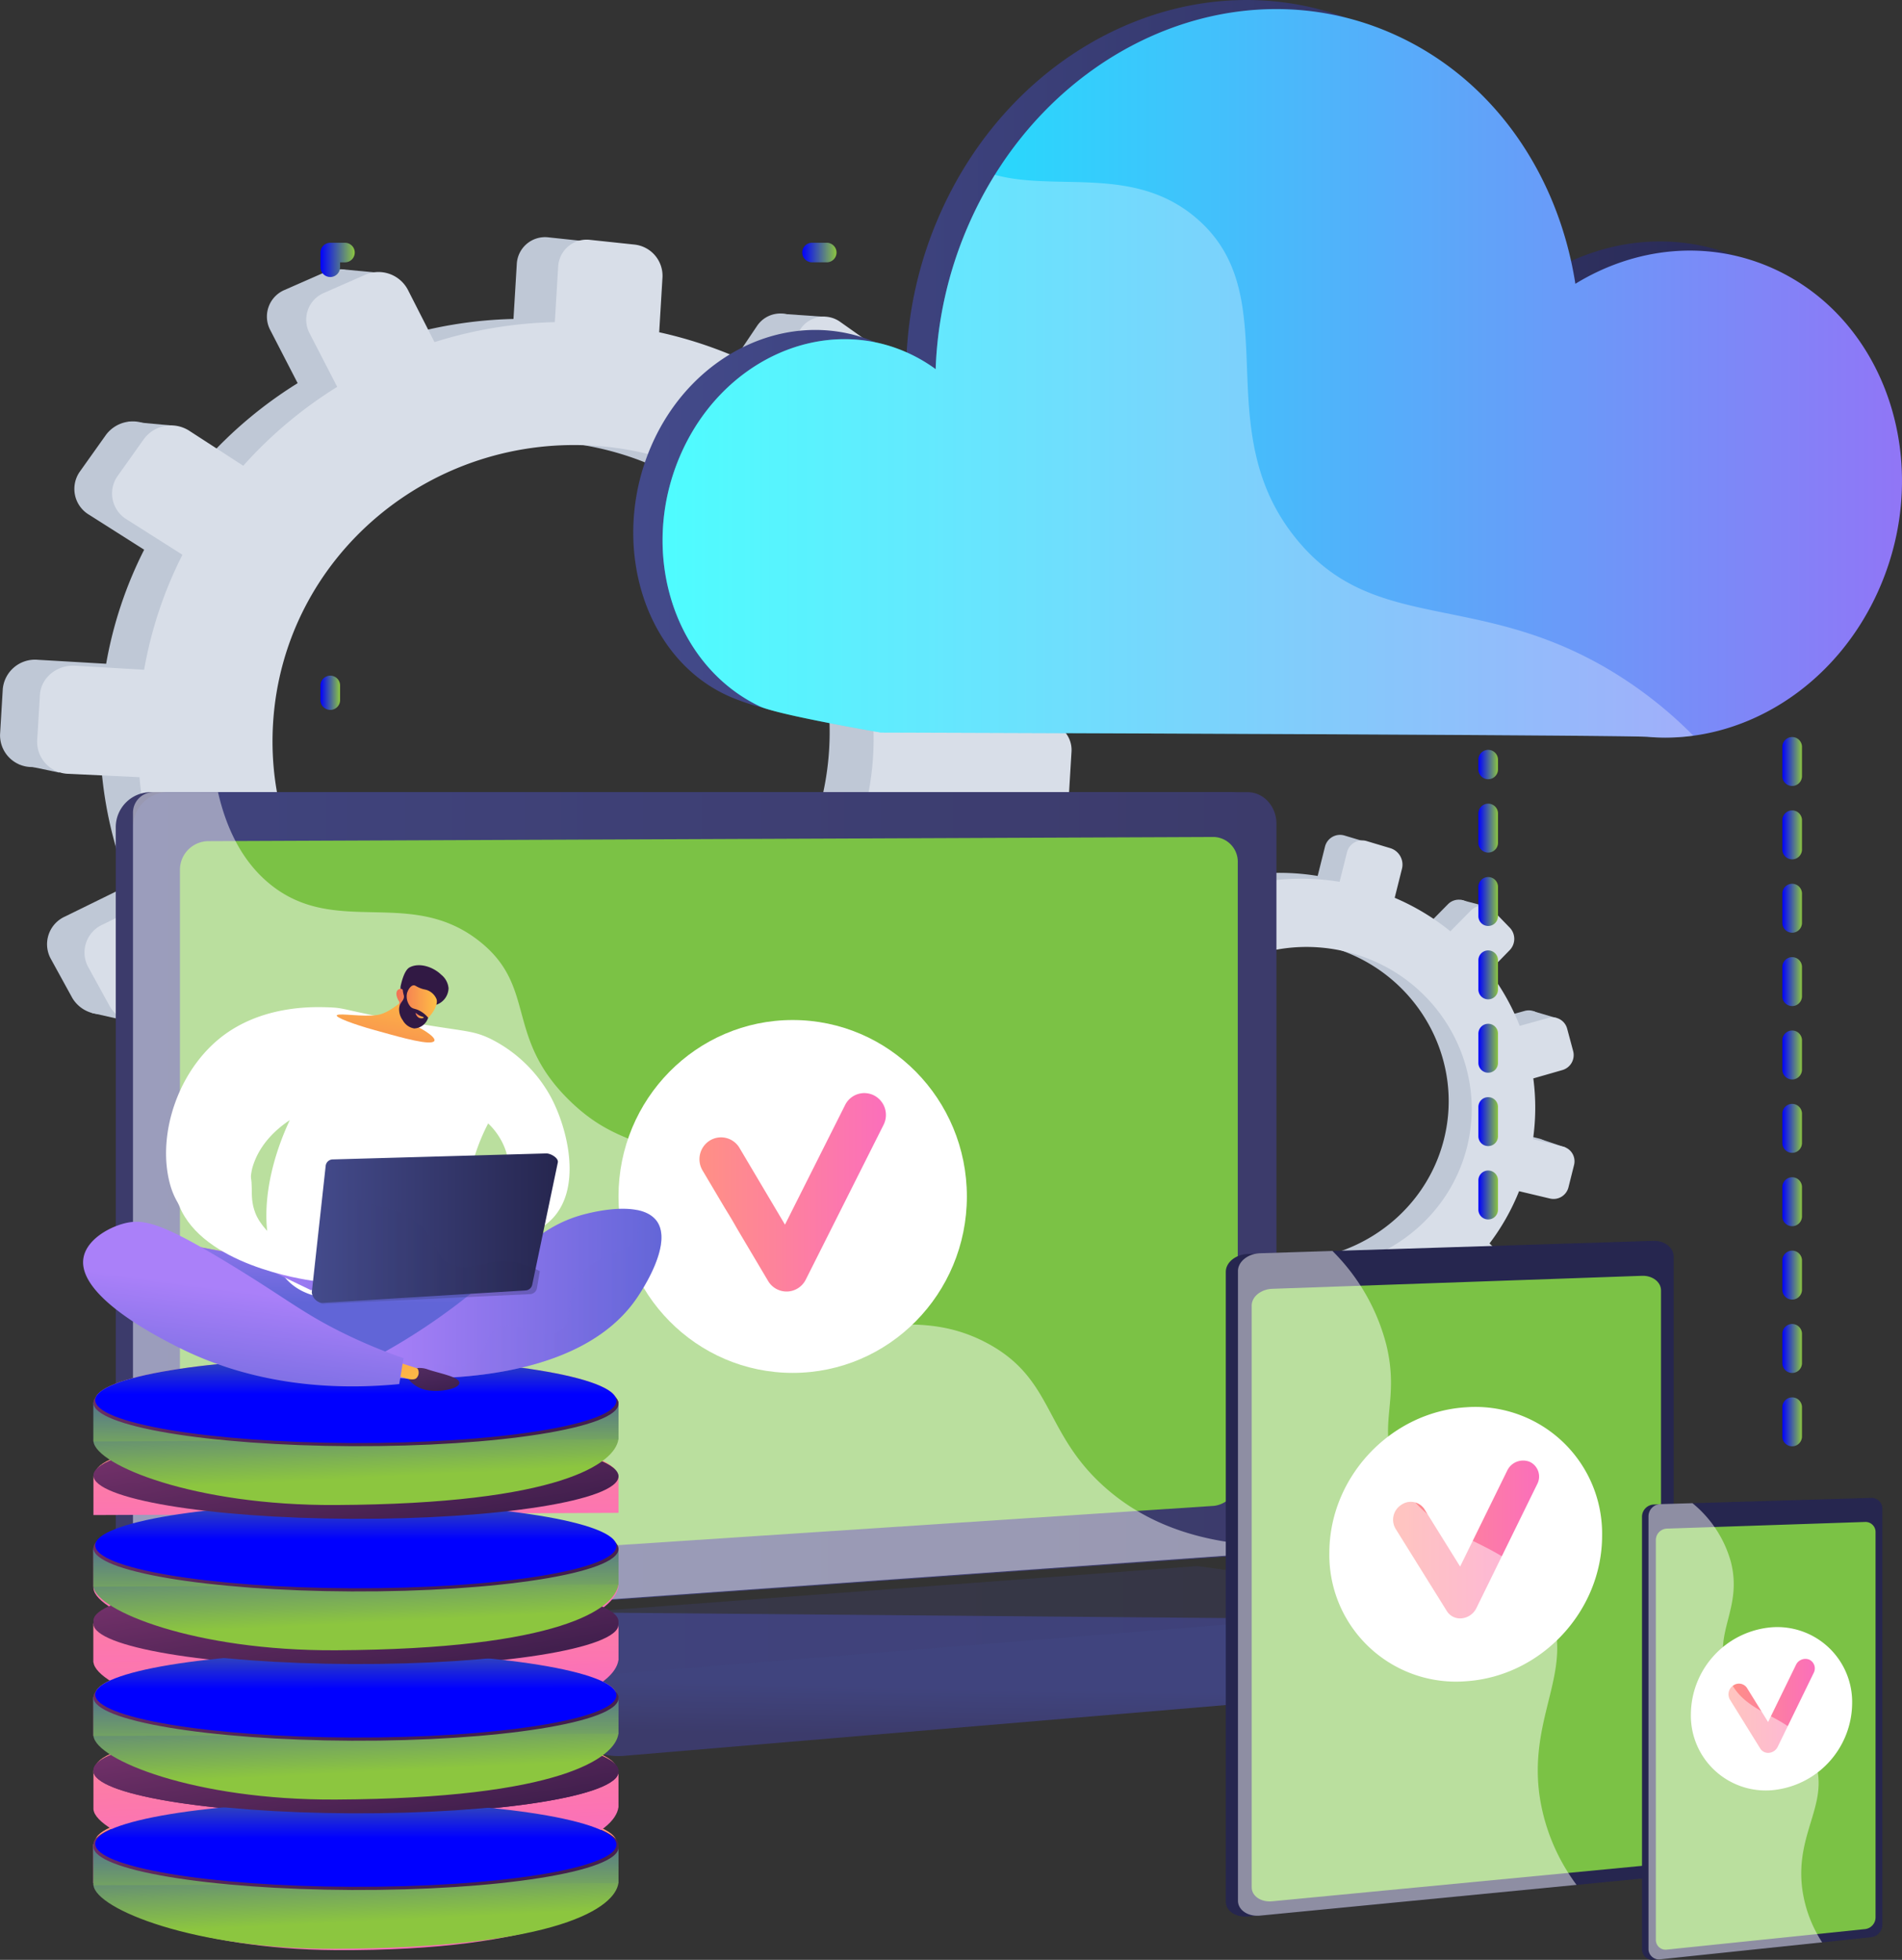<svg xmlns="http://www.w3.org/2000/svg" xmlns:xlink="http://www.w3.org/1999/xlink" width="471.465" height="485.762" viewBox="0 0 471.465 485.762"><rect x="0" y="0" width="471.465" height="485.762" fill="#333333" stroke="none"/><defs><linearGradient id="a" y1="0.5" x2="1" y2="0.5" gradientUnits="objectBoundingBox"><stop offset="0" stop-color="blue"/><stop offset="1" stop-color="#8cc63f"/></linearGradient><linearGradient id="b" x1="0.422" y1="0.517" x2="0.352" y2="0.841" gradientUnits="objectBoundingBox"><stop offset="0" stop-color="#40447e"/><stop offset="0.996" stop-color="#3c3b6b"/></linearGradient><linearGradient id="c" x1="0.48" y1="0.467" x2="0.372" y2="0.528" xlink:href="#b"/><linearGradient id="d" x1="0" y1="0.5" x2="1" y2="0.5" xlink:href="#b"/><linearGradient id="f" y1="0.5" x2="1" y2="0.5" gradientUnits="objectBoundingBox"><stop offset="0" stop-color="#ff9085"/><stop offset="1" stop-color="#fb6fbb"/></linearGradient><linearGradient id="h" x1="1.095" y1="0.828" x2="0.375" y2="0.425" gradientUnits="objectBoundingBox"><stop offset="0" stop-color="#444b8c"/><stop offset="0.996" stop-color="#26264f"/></linearGradient><linearGradient id="i" x1="-21.006" y1="8.639" x2="-18.449" y2="8.7" xlink:href="#h"/><linearGradient id="k" x1="1.189" y1="0.799" x2="0.354" y2="0.433" xlink:href="#h"/><linearGradient id="l" x1="-41.117" y1="12.756" x2="-37.874" y2="12.818" xlink:href="#h"/><linearGradient id="n" x1="0" y1="0.5" x2="1" y2="0.5" xlink:href="#h"/><linearGradient id="o" y1="0.5" x2="1" y2="0.5" gradientUnits="objectBoundingBox"><stop offset="0.004" stop-color="aqua"/><stop offset="1" stop-color="#9571f6"/></linearGradient><linearGradient id="p" x1="0" y1="0.5" x2="1" y2="0.5" xlink:href="#a"/><linearGradient id="q" x1="0" y1="0.5" x2="1" y2="0.5" xlink:href="#a"/><linearGradient id="s" x1="0" y1="0.5" x2="1" y2="0.5" xlink:href="#a"/><linearGradient id="u" x1="0" y1="0.5" x2="1" y2="0.5" xlink:href="#a"/><linearGradient id="v" x1="0.195" y1="-0.97" x2="0.619" y2="0.678" xlink:href="#f"/><linearGradient id="w" x1="1.332" y1="0.839" x2="0.096" y2="-0.409" gradientUnits="objectBoundingBox"><stop offset="0" stop-color="#311944"/><stop offset="1" stop-color="#893976"/></linearGradient><linearGradient id="x" x1="0.501" y1="0.425" x2="0.498" y2="-0.658" xlink:href="#f"/><linearGradient id="y" x1="0.198" y1="-2.702" x2="0.619" y2="1.776" xlink:href="#f"/><linearGradient id="ab" x1="0.195" y1="-1.004" x2="0.619" y2="0.703" xlink:href="#f"/><linearGradient id="ai" x1="1.332" y1="0.839" x2="0.096" y2="-0.409" xlink:href="#w"/><linearGradient id="ak" x1="0.198" y1="-2.702" x2="0.619" y2="1.776" xlink:href="#f"/><linearGradient id="ap" x1="0.501" y1="0.425" x2="0.498" y2="-0.658" xlink:href="#f"/><linearGradient id="at" x1="0.195" y1="-1.004" x2="0.619" y2="0.703" xlink:href="#f"/><linearGradient id="bh" x1="0.195" y1="-1.004" x2="0.619" y2="0.703" xlink:href="#a"/><linearGradient id="bi" x1="0.198" y1="-2.702" x2="0.619" y2="1.776" xlink:href="#a"/><linearGradient id="bk" x1="0.501" y1="0.425" x2="0.498" y2="-0.658" xlink:href="#a"/><linearGradient id="cj" x1="0.505" y1="-0.112" x2="0.495" y2="0.524" xlink:href="#f"/><linearGradient id="ck" x1="0.505" y1="-0.112" x2="0.495" y2="0.524" gradientUnits="objectBoundingBox"><stop offset="0" stop-color="#aa80f9"/><stop offset="0.996" stop-color="#6165d7"/></linearGradient><linearGradient id="cl" x1="0" y1="0.5" x2="1" y2="0.5" xlink:href="#ck"/><linearGradient id="cm" x1="-0.017" y1="0.5" x2="1" y2="0.5" xlink:href="#ck"/><linearGradient id="cn" x1="0.907" y1="1.663" x2="-0.146" y2="-1.371" gradientUnits="objectBoundingBox"><stop offset="0" stop-color="#311944"/><stop offset="1" stop-color="#6b3976"/></linearGradient><linearGradient id="co" x1="1.065" y1="1.559" x2="-2.053" y2="-3.747" gradientUnits="objectBoundingBox"><stop offset="0" stop-color="#ffc444"/><stop offset="0.996" stop-color="#f36f56"/></linearGradient><linearGradient id="cp" x1="0.538" y1="0.417" x2="0.339" y2="1.221" xlink:href="#ck"/><linearGradient id="ct" x1="0.093" y1="1.925" x2="0.829" y2="-0.282" gradientUnits="objectBoundingBox"><stop offset="0.004" stop-color="#f36f56"/><stop offset="1" stop-color="#ffc444"/></linearGradient><linearGradient id="cu" x1="-259.186" y1="-105.067" x2="-259.856" y2="-106.815" xlink:href="#cn"/><linearGradient id="cv" x1="0" y1="0.5" x2="1" y2="0.5" xlink:href="#ct"/><linearGradient id="cw" x1="-429.119" y1="-109.088" x2="-430.23" y2="-110.899" xlink:href="#cn"/><linearGradient id="cx" x1="0" y1="0.5" x2="1" y2="0.5" xlink:href="#ct"/></defs><g transform="translate(-12.321 -6.582)"><path d="M456.562,365.059a2.425,2.425,0,0,1-2.425-2.425V355.36a2.425,2.425,0,0,1,4.85,0v7.274A2.425,2.425,0,0,1,456.562,365.059Zm0-18.186a2.425,2.425,0,0,1-2.425-2.425v-7.274a2.425,2.425,0,1,1,4.85,0v7.274A2.425,2.425,0,0,1,456.562,346.873Zm0-18.185a2.425,2.425,0,0,1-2.425-2.425v-7.275a2.425,2.425,0,0,1,4.85,0v7.275A2.425,2.425,0,0,1,456.562,328.688Zm0-18.186a2.425,2.425,0,0,1-2.425-2.425V300.8a2.425,2.425,0,1,1,4.85,0v7.274A2.425,2.425,0,0,1,456.562,310.5Zm0-18.186a2.425,2.425,0,0,1-2.425-2.425v-7.274a2.425,2.425,0,1,1,4.85,0v7.274A2.425,2.425,0,0,1,456.562,292.316Zm0-18.186a2.425,2.425,0,0,1-2.425-2.425v-7.274a2.425,2.425,0,0,1,4.85,0V271.7A2.425,2.425,0,0,1,456.562,274.13Zm0-18.186a2.425,2.425,0,0,1-2.425-2.424v-7.275a2.425,2.425,0,0,1,4.85,0v7.275A2.425,2.425,0,0,1,456.562,255.944Zm0-18.185a2.425,2.425,0,0,1-2.425-2.425V228.06a2.425,2.425,0,1,1,4.85,0v7.274A2.425,2.425,0,0,1,456.562,237.759Zm0-18.186a2.425,2.425,0,0,1-2.425-2.425v-7.274a2.425,2.425,0,0,1,4.85,0v7.274A2.425,2.425,0,0,1,456.562,219.573Zm0-18.186a2.425,2.425,0,0,1-2.425-2.425v-7.274a2.425,2.425,0,1,1,4.85,0v7.274A2.425,2.425,0,0,1,456.562,201.387Z" fill="url(#a)"/><path d="M260.331,184.045l-13.991-.816a99.86,99.86,0,0,0-4.9-26.836l12.241-6.149a7.007,7.007,0,0,0,3.042-9.305l-4.433-9.237a6.831,6.831,0,0,0-9.139-3.315l-12.08,5.928a102.983,102.983,0,0,0-18.049-21.554l7.412-11.138a7.279,7.279,0,0,0-1.975-9.9l-8.608-6.085a6.929,6.929,0,0,0-9.816,1.643L192.613,98.3a104.837,104.837,0,0,0-27.354-10.172l.814-13.546a7.723,7.723,0,0,0-6.9-8.014l-10.858-1.151a7.018,7.018,0,0,0-7.89,6.526L139.6,85.639a106.1,106.1,0,0,0-29.579,4.915L103.5,77.736a8.159,8.159,0,0,0-10.413-3.777L82.823,78.467a7.155,7.155,0,0,0-3.489,9.965l6.769,13.12a105.337,105.337,0,0,0-23.095,19.4L49.85,112.426A8.3,8.3,0,0,0,38.636,114.3l-6.564,9.23a7.449,7.449,0,0,0,2.359,10.655l13.625,8.646a100.829,100.829,0,0,0-9.423,28.272l-16.907-.986a8.02,8.02,0,0,0-8.714,7.206l-.678,11.293a7.884,7.884,0,0,0,7.8,8.081l17.367.827a99.873,99.873,0,0,0,6.793,28.445l-15.84,7.774a7.513,7.513,0,0,0-3.62,10.338l5.416,9.865A8.239,8.239,0,0,0,41.163,257L57.2,248.945a103.57,103.57,0,0,0,20.231,20.394l-9.842,14.615a7.093,7.093,0,0,0,2.273,10.271l9.658,5.564a8.24,8.24,0,0,0,10.8-2.653l9.773-14.685a105.3,105.3,0,0,0,27.244,7.377l-1.02,16.964a6.9,6.9,0,0,0,7.058,7.317l10.927,0a7.86,7.86,0,0,0,7.816-7.234l1.009-16.78a106.03,106.03,0,0,0,26.869-6.571l7.389,14.319a6.878,6.878,0,0,0,9.556,2.67l9.283-5.137a7.34,7.34,0,0,0,3.148-9.627l-7.162-14.073a105.126,105.126,0,0,0,20.076-18.286l12.865,8.164a6.9,6.9,0,0,0,9.478-2.328l5.512-8.711a6.949,6.949,0,0,0-1.909-9.567L235.8,232.9a100.846,100.846,0,0,0,8.714-25.515l14.377.685A6.915,6.915,0,0,0,266,201.482l.61-10.141A6.8,6.8,0,0,0,260.331,184.045ZM142.055,260.722c-41.488-.951-74.2-35.16-71.723-76.378s39.076-71.706,80.412-68.211c39.931,3.375,69.433,37.414,67.106,76.13S182.134,261.642,142.055,260.722Z" fill="#bfc8d6"/><path d="M106.773,74.249l-9.943-.942-3.973,8.727Z" fill="#bfc8d6"/><path d="M205.327,84.309l11.483.8-.509,8.475Z" fill="#bfc8d6"/><path d="M246.657,127.822l11.425,1.151-3.249,6.242Z" fill="#bfc8d6"/><path d="M261.314,184.225l11.512,1.611-4.117,5.385Z" fill="#bfc8d6"/><path d="M237.3,262.437l11.128,2.278,1.925-9.08Z" fill="#bfc8d6"/><path d="M191.871,301.2l9.968,2.438,1.249-7.4Z" fill="#bfc8d6"/><path d="M140.4,316.04l-8.951-2.147,8.483-11.1Z" fill="#bfc8d6"/><path d="M91.971,303.36l-10.406-2.809,8.723-9.361Z" fill="#bfc8d6"/><path d="M44.1,111.057l10.974,1-4.834,7.756Z" fill="#bfc8d6"/><path d="M17.044,195.984l9.989,2.094-.306-8.294Z" fill="#bfc8d6"/><path d="M35.063,257.641l9.753,2.2,1.194-6.48Z" fill="#bfc8d6"/><path d="M271.58,185.633l-14.108-.823a100.614,100.614,0,0,0-4.943-27.055l12.343-6.2a7.065,7.065,0,0,0,3.067-9.381l-4.47-9.312a6.889,6.889,0,0,0-9.215-3.342l-12.18,5.976a103.842,103.842,0,0,0-18.2-21.73l7.474-11.228a7.338,7.338,0,0,0-1.991-9.98l-8.68-6.135a6.988,6.988,0,0,0-9.9,1.657L203.3,99.189a105.7,105.7,0,0,0-27.58-10.254l.82-13.657a7.786,7.786,0,0,0-6.958-8.079l-10.947-1.161a7.076,7.076,0,0,0-7.955,6.579l-.83,13.807a106.972,106.972,0,0,0-29.824,4.955l-6.578-12.923a8.229,8.229,0,0,0-10.5-3.808L92.6,79.193a7.213,7.213,0,0,0-3.518,10.046l6.825,13.227A106.22,106.22,0,0,0,72.62,122.022l-13.267-8.594a8.367,8.367,0,0,0-11.306,1.893l-6.619,9.305a7.509,7.509,0,0,0,2.379,10.742l13.738,8.716a101.626,101.626,0,0,0-9.5,28.5l-17.048-1c-4.588-.268-8.528,2.984-8.785,7.265l-.684,11.384a7.949,7.949,0,0,0,7.859,8.148l17.512.834A100.634,100.634,0,0,0,53.747,227.9l-15.972,7.836a7.575,7.575,0,0,0-3.65,10.422l5.462,9.946A8.307,8.307,0,0,0,50.6,259.179l16.166-8.12a104.373,104.373,0,0,0,20.4,20.561l-9.924,14.734a7.151,7.151,0,0,0,2.293,10.355l9.738,5.609a8.308,8.308,0,0,0,10.889-2.675l9.854-14.8a106.186,106.186,0,0,0,27.469,7.437l-1.027,17.1a6.959,6.959,0,0,0,7.116,7.378l11.017,0a7.924,7.924,0,0,0,7.882-7.293l1.016-16.916a106.912,106.912,0,0,0,27.093-6.625l7.449,14.437a6.937,6.937,0,0,0,9.636,2.691l9.36-5.179a7.4,7.4,0,0,0,3.174-9.706l-7.222-14.187a105.935,105.935,0,0,0,20.242-18.434l12.972,8.23a6.954,6.954,0,0,0,9.557-2.347l5.557-8.781A7.006,7.006,0,0,0,259.377,243l-12.535-8.12a101.587,101.587,0,0,0,8.786-25.722l14.5.69a6.973,6.973,0,0,0,7.176-6.639l.614-10.224A6.854,6.854,0,0,0,271.58,185.633Zm-119.256,77.3c-41.832-.96-74.816-35.448-72.319-77s39.4-72.29,81.078-68.767c40.262,3.4,70.009,37.72,67.663,76.751S192.735,263.861,152.324,262.934Z" fill="#d8dee8"/><path d="M393.934,288.8l-7.442-1.851a54.659,54.659,0,0,0,.073-14.927l7.2-2.071a3.835,3.835,0,0,0,2.575-4.7l-1.451-5.415a3.738,3.738,0,0,0-4.58-2.705l-7.1,1.968a56.392,56.392,0,0,0-7.531-13.414l5.111-5.241a3.983,3.983,0,0,0-.063-5.523l-4.015-4.142a3.791,3.791,0,0,0-5.445-.107l-5.1,5.176a57.372,57.372,0,0,0-13.684-8.232l1.806-7.2a4.227,4.227,0,0,0-2.9-5.006l-5.723-1.715a3.839,3.839,0,0,0-4.9,2.712l-1.825,7.283a58.05,58.05,0,0,0-16.4-.344l-2.214-7.552a4.465,4.465,0,0,0-5.219-3.082L309.13,214.1a3.916,3.916,0,0,0-2.883,5.007l2.316,7.739a57.684,57.684,0,0,0-14.379,8.1l-6.215-5.912a4.541,4.541,0,0,0-6.22-.123l-4.462,4.3a4.077,4.077,0,0,0,.192,5.969l6.455,6.025a55.166,55.166,0,0,0-7.922,14.253l-8.993-2.237a4.388,4.388,0,0,0-5.414,3l-1.505,6a4.314,4.314,0,0,0,3.376,5.133l9.257,2.2a54.642,54.642,0,0,0,.781,15.984l-9.3,2.581a4.11,4.11,0,0,0-2.99,5.194l1.917,5.853a4.507,4.507,0,0,0,5.563,2.742l9.436-2.712a56.667,56.667,0,0,0,8.821,13.01l-6.769,6.866a3.881,3.881,0,0,0,.186,5.753l4.632,3.968a4.509,4.509,0,0,0,6.076-.337l6.739-6.911a57.567,57.567,0,0,0,13.906,6.718l-2.261,9.021a3.778,3.778,0,0,0,3.057,4.648l5.876,1.105a4.3,4.3,0,0,0,4.934-3.1l2.237-8.923a57.968,57.968,0,0,0,15.114-.821l2.527,8.447a3.765,3.765,0,0,0,4.87,2.4l5.511-1.826a4.016,4.016,0,0,0,2.665-4.859l-2.431-8.292a57.485,57.485,0,0,0,12.643-7.807l6.094,5.69a3.776,3.776,0,0,0,5.333-.3l3.844-4.128a3.8,3.8,0,0,0-.061-5.339l-5.872-5.586a55.163,55.163,0,0,0,7.262-12.842l7.663,1.82a3.784,3.784,0,0,0,4.492-2.823l1.352-5.393A3.721,3.721,0,0,0,393.934,288.8Zm-71.35,29.3c-22.217-4.7-36.355-26.4-30.861-48.317s28.254-34.618,50.132-28.565c21.133,5.847,33.563,27.131,28.4,47.718S344.045,322.636,322.584,318.1Z" fill="#bfc8d6"/><path d="M322.436,214.248l-5.252-1.511-3.018,4.292Z" fill="#bfc8d6"/><path d="M374.422,229.609l6.094,1.592-1.13,4.506Z" fill="#bfc8d6"/><path d="M392.256,257.183l6.028,1.772-2.377,3.029Z" fill="#bfc8d6"/><path d="M394.444,289l6.029,2.029-2.758,2.48Z" fill="#bfc8d6"/><path d="M373.635,328.634l5.754,2.349,1.952-4.689Z" fill="#bfc8d6"/><path d="M345.287,344.894l5.115,2.318,1.418-3.852Z" fill="#bfc8d6"/><path d="M316.111,347.678l-4.6-2.058,5.683-5.113Z" fill="#bfc8d6"/><path d="M291.344,335.969l-5.313-2.561,5.637-4.154Z" fill="#bfc8d6"/><path d="M285.015,227.716l5.8,1.648-3.383,3.683Z" fill="#bfc8d6"/><path d="M261.889,270.657l5.161,2.135.673-4.492Z" fill="#bfc8d6"/><path d="M265.355,305.636l5.024,2.165,1.3-3.364Z" fill="#bfc8d6"/><path d="M399.823,290.79l-7.5-1.867a55.071,55.071,0,0,0,.073-15.049l7.264-2.088a3.866,3.866,0,0,0,2.6-4.735l-1.464-5.46a3.77,3.77,0,0,0-4.619-2.727l-7.153,1.984a56.8,56.8,0,0,0-7.594-13.524l5.153-5.284a4.015,4.015,0,0,0-.063-5.568l-4.049-4.175a3.823,3.823,0,0,0-5.489-.109l-5.146,5.219a57.864,57.864,0,0,0-13.8-8.3l1.82-7.261a4.262,4.262,0,0,0-2.926-5.048l-5.77-1.729a3.872,3.872,0,0,0-4.943,2.735l-1.84,7.341a58.527,58.527,0,0,0-16.54-.346l-2.232-7.614a4.5,4.5,0,0,0-5.262-3.108l-6.025,1.4a3.948,3.948,0,0,0-2.906,5.048l2.335,7.8a58.146,58.146,0,0,0-14.5,8.166l-6.266-5.961a4.58,4.58,0,0,0-6.272-.124l-4.5,4.337a4.108,4.108,0,0,0,.194,6.016l6.509,6.075a55.635,55.635,0,0,0-7.988,14.369l-9.067-2.256a4.425,4.425,0,0,0-5.459,3.021l-1.517,6.053a4.35,4.35,0,0,0,3.4,5.175l9.334,2.216a55.075,55.075,0,0,0,.788,16.114l-9.381,2.6a4.145,4.145,0,0,0-3.015,5.237l1.933,5.9a4.546,4.546,0,0,0,5.61,2.765l9.514-2.735a57.1,57.1,0,0,0,8.894,13.117l-6.825,6.923a3.912,3.912,0,0,0,.188,5.8l4.671,4a4.545,4.545,0,0,0,6.126-.339l6.794-6.967a58.1,58.1,0,0,0,14.022,6.774l-2.279,9.093a3.807,3.807,0,0,0,3.082,4.686l5.925,1.115a4.337,4.337,0,0,0,4.975-3.127l2.254-8.995a58.483,58.483,0,0,0,15.239-.827l2.549,8.516a3.8,3.8,0,0,0,4.91,2.42l5.557-1.84a4.049,4.049,0,0,0,2.687-4.9l-2.452-8.359a58.023,58.023,0,0,0,12.748-7.87l6.145,5.736a3.8,3.8,0,0,0,5.376-.3l3.876-4.161a3.833,3.833,0,0,0-.062-5.382l-5.921-5.632a55.574,55.574,0,0,0,7.322-12.946l7.727,1.834a3.815,3.815,0,0,0,4.529-2.846l1.363-5.436A3.751,3.751,0,0,0,399.823,290.79Zm-71.94,29.531c-22.4-4.739-36.657-26.617-31.118-48.712s28.487-34.9,50.546-28.8c21.309,5.9,33.842,27.354,28.64,48.108S349.522,324.9,327.883,320.321Z" fill="#d8dee8"/><path d="M446.463,408.77,45.286,405.276v10.338c0,2.806,1.749,5.192,4.119,5.618l113.441,20.357a15.561,15.561,0,0,0,4.07.191L442.1,418.569c2.457-.207,4.36-2.6,4.36-5.483Z" fill="url(#b)"/><path d="M317.319,392.012,49.7,410.924a7.97,7.97,0,0,1-8.683-8.033V211.576A8.669,8.669,0,0,1,49.7,202.93H317.319c3.945,0,7.135,3.5,7.135,7.816V383.691C324.454,388.008,321.264,391.733,317.319,392.012Z" fill="url(#c)"/><path d="M321.586,392.012,53.968,410.924a7.969,7.969,0,0,1-8.682-8.033V211.576a8.668,8.668,0,0,1,8.682-8.646H321.586c3.945,0,7.135,3.5,7.135,7.816V383.691C328.721,388.008,325.531,391.733,321.586,392.012Z" fill="url(#d)"/><path d="M313.249,379.819,63.991,396.247a6.532,6.532,0,0,1-7.064-6.593v-167.5a7.1,7.1,0,0,1,7.064-7.088l249.258-1.031a6.143,6.143,0,0,1,5.887,6.4V373A6.691,6.691,0,0,1,313.249,379.819Z" fill="#7bc245"/><path d="M314.908,391.154,45.286,411.061l117.56,21.1a15.6,15.6,0,0,0,4.07.191L446.463,408.77,319.2,391.289A20.51,20.51,0,0,0,314.908,391.154Z" fill="url(#d)"/><ellipse cx="43.177" cy="43.73" rx="43.177" ry="43.73" transform="translate(165.634 259.401)" fill="#fff"/><path d="M207.291,326.693a5.329,5.329,0,0,1-4.581-2.625l-16.244-27.384a5.453,5.453,0,0,1,1.829-7.428,5.307,5.307,0,0,1,7.334,1.853L206.9,310.118l14.906-29.653A5.313,5.313,0,0,1,229,278.1a5.446,5.446,0,0,1,2.338,7.28l-19.283,38.359a5.34,5.34,0,0,1-4.576,2.954Z" fill="url(#f)"/><path d="M84.628,411.562,309.1,394.742l69.471,9.466-222.535,17.98Z" opacity="0.3" fill="url(#d)" style="mix-blend-mode:multiply;isolation:isolate"/><path d="M257.108,339.541c-20.631-11.1-36.853,2.965-52.509-10.913-9.491-8.414-4.831-14.688-16.51-27.261-12.935-13.926-21.357-9.245-34.357-21.778-16.437-15.848-8.216-28.178-22.375-39.556-17.176-13.8-35.7-1.027-52.051-14.265-7.052-5.71-10.921-14.01-12.942-22.838h-16a5.078,5.078,0,0,0-5.08,5.075V406.32a4.668,4.668,0,0,0,5.08,4.714l272.746-19.36a4.391,4.391,0,0,0,3.287-2.009c-19.966-.728-32.232-7.421-40.072-14.34C270.988,361.789,273.648,348.44,257.108,339.541Z" fill="#fff" opacity="0.48" style="mix-blend-mode:soft-light;isolation:isolate"/><path d="M424.221,318.2V467.57c0,2.234-2.444,2.889-5.217,3.158l-95.893,10.724-1.466.142c-3.009.292-5.476-1.378-5.476-3.712V321.8c0-2.335,2.467-4.322,5.476-4.417l1.989-.063,96.232.315C422.639,317.548,424.221,315.971,424.221,318.2Z" fill="url(#h)"/><path d="M427.179,318.034V467.36c0,2.233-2.263,4.28-5.034,4.549l-97.487,9.469c-3.007.292-5.472-1.378-5.472-3.711V321.628c0-2.334,2.465-4.321,5.472-4.416l97.487-3.079C424.916,314.046,427.179,315.8,427.179,318.034Z" fill="url(#i)"/><path d="M424.053,326.425V464.8c0,2.086-2.115,3.995-4.706,4.243l-91.666,8.784c-2.8.268-5.092-1.29-5.092-3.463V330.151c0-2.173,2.294-4.032,5.092-4.13l91.666-3.222C421.938,322.708,424.053,324.34,424.053,326.425Z" fill="#7bc245"/><path d="M409.448,387.185c0,18.694-15.063,34.855-33.7,36.1a31.4,31.4,0,0,1-33.91-31.79c0-18.81,15.208-34.98,33.91-36.114A31.406,31.406,0,0,1,409.448,387.185Z" fill="#fff"/><path d="M374.556,407.706a3.885,3.885,0,0,1-3.589-1.8l-12.744-20.464a4.367,4.367,0,0,1,1.437-5.867,4.057,4.057,0,0,1,5.756,1.079l8.838,14.205L385.915,371.1a4.367,4.367,0,0,1,5.615-2.184,4.026,4.026,0,0,1,1.825,5.53l-15.07,30.717a4.545,4.545,0,0,1-3.582,2.527Q374.629,407.7,374.556,407.706Z" fill="url(#f)"/><g opacity="0.48" style="mix-blend-mode:soft-light;isolation:isolate"><path d="M395.665,403.962c-8.869-17.8-29.6-13.55-37.384-32.96-4.645-11.58,1.137-17.071-2.345-31.2a50.475,50.475,0,0,0-13.331-23.16l-17.947.567c-3.007.1-5.472,2.082-5.472,4.416V477.667c0,2.333,2.465,4,5.472,3.711l78.452-7.62a48.9,48.9,0,0,1-9.192-22.252C391.138,431.074,403.543,419.771,395.665,403.962Z" fill="#fff"/></g><path d="M477.32,380.667V483.749c0,1.541-1.318,1.968-2.812,2.124l-51.461,6.372-.783.082a2.589,2.589,0,0,1-2.926-2.608V382.49a3.037,3.037,0,0,1,2.926-3l1.063-.031,51.646.792C476.467,380.2,477.32,379.126,477.32,380.667Z" fill="url(#k)"/><path d="M478.914,380.568V483.634a3.148,3.148,0,0,1-2.713,3.087l-52.326,5.49a2.589,2.589,0,0,1-2.925-2.609V382.389a3.036,3.036,0,0,1,2.925-3l52.326-1.543A2.67,2.67,0,0,1,478.914,380.568Z" fill="url(#l)"/><path d="M477.229,386.34v95.493a2.934,2.934,0,0,1-2.536,2.879l-49.2,5.088a2.413,2.413,0,0,1-2.721-2.434v-99.1a2.842,2.842,0,0,1,2.721-2.807l49.2-1.652A2.482,2.482,0,0,1,477.229,386.34Z" fill="#7bc245"/><path d="M471.425,428.777a21.8,21.8,0,0,1-19.95,21.524,18.552,18.552,0,0,1-20.023-18.852,21.8,21.8,0,0,1,20.023-21.53A18.556,18.556,0,0,1,471.425,428.777Z" fill="#fff"/><path d="M450.771,441.038a2.286,2.286,0,0,1-2.121-1.069l-7.528-12.146a2.61,2.61,0,0,1,.848-3.489,2.384,2.384,0,0,1,3.4.631l5.223,8.431,6.9-14.147a2.586,2.586,0,0,1,3.323-1.311,2.4,2.4,0,0,1,1.08,3.287l-8.916,18.3a2.693,2.693,0,0,1-2.118,1.507Z" fill="url(#f)"/><g opacity="0.48" style="mix-blend-mode:soft-light;isolation:isolate"><path d="M461.9,442.3c-4.775-12.005-17.645-9.169-21.655-21.3-3.273-9.9,4.007-15.706,1.157-27.172a28.57,28.57,0,0,0-9.556-14.67l-7.974.235a3.036,3.036,0,0,0-2.925,3V489.6a2.588,2.588,0,0,0,2.925,2.608L463.991,488a32.049,32.049,0,0,1-4.97-13.565C457.358,460.421,466.278,453.3,461.9,442.3Z" fill="#fff"/></g><path d="M444.686,70.991c-16.26-7.456-34.389-5.462-49.255,3.658-4.209-26.9-20.037-50.432-44.468-61.6-39.792-18.193-87.242,3.339-106.187,47.825a97.582,97.582,0,0,0-7.786,34.911,39.146,39.146,0,0,0-6.425-3.809c-21.292-10-46.777,1.463-56.981,25.531-10.185,24.022-1.7,52.531,19.795,61.8,11.516,4.965,30.039,6.511,30.039,6.511s184.2.584,189.967,1.082c23.082,2,46.578-12.125,57.336-36.773C484.2,119.234,472.5,83.747,444.686,70.991Z" fill="url(#n)"/><path d="M452.122,73.259c-16.274-7.458-34.419-5.463-49.3,3.663C398.612,50.007,382.771,26.469,358.32,15.3c-39.826-18.2-87.315,3.345-106.276,47.851a97.607,97.607,0,0,0-7.793,34.926,39.126,39.126,0,0,0-6.43-3.81c-21.31-10.007-46.815,1.465-57.028,25.544-10.193,24.033-1.349,51.676,19.811,61.822,4.489,2.152,30.064,6.511,30.064,6.511s184.358.576,190.127,1.074c23.1,2,46.617-12.133,57.385-36.792C491.673,121.52,479.962,86.019,452.122,73.259Z" fill="url(#o)"/><g opacity="0.3" style="mix-blend-mode:soft-light;isolation:isolate"><path d="M333.816,140.355c-22.684-27.547-2.094-60.087-24.9-79.665-15.482-13.292-34.712-6.572-50-10.779a98.085,98.085,0,0,0-14.669,48.163,39.126,39.126,0,0,0-6.43-3.81c-21.31-10.007-46.816,1.465-57.028,25.544-10.193,24.033-1.349,51.676,19.811,61.822,4.489,2.152,30.064,6.511,30.064,6.511s184.357.576,190.127,1.074a51.04,51.04,0,0,0,11.277-.289A104.479,104.479,0,0,0,411.235,172.6C378.1,152.926,353.044,163.705,333.816,140.355Z" fill="#fff"/></g><path d="M381.213,308.831a2.425,2.425,0,0,1-2.425-2.425v-7.274a2.424,2.424,0,1,1,4.849,0v7.274A2.425,2.425,0,0,1,381.213,308.831Zm0-18.186a2.425,2.425,0,0,1-2.425-2.425v-7.274a2.424,2.424,0,1,1,4.849,0v7.274A2.425,2.425,0,0,1,381.213,290.645Zm0-18.186a2.425,2.425,0,0,1-2.425-2.424V262.76a2.424,2.424,0,0,1,4.849,0v7.275A2.424,2.424,0,0,1,381.213,272.459Zm0-18.185a2.425,2.425,0,0,1-2.425-2.425v-7.274a2.424,2.424,0,1,1,4.849,0v7.274A2.425,2.425,0,0,1,381.213,254.274Zm0-18.186a2.425,2.425,0,0,1-2.425-2.425v-7.274a2.424,2.424,0,1,1,4.849,0v7.274A2.425,2.425,0,0,1,381.213,236.088Zm0-18.186a2.425,2.425,0,0,1-2.425-2.425V208.2a2.424,2.424,0,1,1,4.849,0v7.274A2.425,2.425,0,0,1,381.213,217.9Zm0-18.186a2.425,2.425,0,0,1-2.425-2.424v-2.425a2.424,2.424,0,1,1,4.849,0v2.425A2.424,2.424,0,0,1,381.213,199.716Z" fill="url(#p)"/><path d="M94.193,182.537a2.425,2.425,0,0,1-2.424-2.425v-3.637a2.424,2.424,0,1,1,4.849,0v3.637A2.425,2.425,0,0,1,94.193,182.537Z" fill="url(#q)"/><path d="M94.193,167.988a2.424,2.424,0,0,1-2.424-2.424v-7.275a2.424,2.424,0,0,1,4.849,0v7.275A2.424,2.424,0,0,1,94.193,167.988Zm0-18.185a2.425,2.425,0,0,1-2.424-2.425V140.1a2.424,2.424,0,1,1,4.849,0v7.274A2.425,2.425,0,0,1,94.193,149.8Zm0-18.186a2.425,2.425,0,0,1-2.424-2.425v-7.274a2.424,2.424,0,1,1,4.849,0v7.274A2.425,2.425,0,0,1,94.193,131.617Zm0-18.186a2.425,2.425,0,0,1-2.424-2.425v-7.274a2.424,2.424,0,1,1,4.849,0v7.274A2.425,2.425,0,0,1,94.193,113.431Zm0-18.186a2.424,2.424,0,0,1-2.424-2.424V85.546a2.424,2.424,0,0,1,4.849,0v7.275A2.424,2.424,0,0,1,94.193,95.245Z" fill="url(#q)"/><path d="M94.193,75.241a2.425,2.425,0,0,1-2.424-2.425V69.179a2.425,2.425,0,0,1,2.424-2.425h3.638a2.425,2.425,0,0,1,0,4.85H96.618v1.212A2.425,2.425,0,0,1,94.193,75.241Z" fill="url(#s)"/><path d="M203.308,71.6h-7.274a2.425,2.425,0,1,1,0-4.85h7.274a2.425,2.425,0,1,1,0,4.85Zm-17.58,0h-7.274a2.425,2.425,0,0,1,0-4.85h7.274a2.425,2.425,0,1,1,0,4.85Zm-17.579,0h-7.274a2.425,2.425,0,1,1,0-4.85h7.274a2.425,2.425,0,1,1,0,4.85Zm-17.58,0h-7.274a2.425,2.425,0,1,1,0-4.85h7.274a2.425,2.425,0,1,1,0,4.85Zm-17.579,0h-7.275a2.425,2.425,0,0,1,0-4.85h7.275a2.425,2.425,0,0,1,0,4.85Zm-17.58,0h-7.274a2.425,2.425,0,1,1,0-4.85h7.274a2.425,2.425,0,0,1,0,4.85Z" fill="url(#s)"/><path d="M217.25,71.6h-3.637a2.425,2.425,0,1,1,0-4.85h3.637a2.425,2.425,0,1,1,0,4.85Z" fill="url(#u)"/><path d="M35.481,463.691v9.6h.014c.589,5.8,24.833,16.442,60.046,16.639,51.775.289,69.26-11.273,70.074-17.193h.019v-8.849Z" fill="url(#v)"/><path d="M165.634,463.929c0,5.969-29.874,10.683-66.129,10.531-35.613-.149-64.024-4.954-64.024-10.734s28.411-10.5,64.024-10.535C135.76,453.152,165.634,457.959,165.634,463.929Z" fill="url(#w)"/><path d="M165.13,463.2c0,5.925-29.646,10.614-65.633,10.475-35.36-.137-63.575-4.9-63.575-10.638s28.215-10.43,63.575-10.477C135.484,452.514,165.13,457.277,165.13,463.2Z" fill="url(#x)"/><path d="M165.634,472.742v-8.849l-130.153-.2v9.6Z" fill="url(#y)"/><path d="M165.634,463.929c0,5.969-29.874,10.683-66.129,10.531-35.613-.149-64.024-4.954-64.024-10.734s28.411-10.5,64.024-10.535C135.76,453.152,165.634,457.959,165.634,463.929Z" fill="url(#w)"/><path d="M165.13,463.2c0,5.925-29.646,10.614-65.633,10.475-35.36-.137-63.575-4.9-63.575-10.638s28.215-10.43,63.575-10.477C135.484,452.514,165.13,457.277,165.13,463.2Z" fill="url(#x)"/><path d="M35.481,445.49v9.6h.014c.589,5.8,24.833,15.938,60.046,15.757,55.8-.287,69.26-10.391,70.074-16.311h.019v-8.849Z" fill="url(#ab)"/><path d="M165.634,445.727c0,5.97-29.874,10.684-66.129,10.531-35.613-.149-64.024-4.954-64.024-10.734s28.411-10.5,64.024-10.535C135.76,434.95,165.634,439.757,165.634,445.727Z" fill="url(#w)"/><path d="M165.13,445c0,5.925-29.646,10.614-65.633,10.475-35.36-.137-63.575-4.9-63.575-10.638S64.137,434.407,99.5,434.36C135.484,434.312,165.13,439.075,165.13,445Z" fill="url(#x)"/><path d="M165.634,454.54v-8.849l-130.153-.2v9.6Z" fill="url(#y)"/><path d="M165.634,445.727c0,5.97-29.874,10.684-66.129,10.531-35.613-.149-64.024-4.954-64.024-10.734s28.411-10.5,64.024-10.535C135.76,434.95,165.634,439.757,165.634,445.727Z" fill="url(#w)"/><path d="M165.13,445c0,5.925-29.646,10.614-65.633,10.475-35.36-.137-63.575-4.9-63.575-10.638S64.137,434.407,99.5,434.36C135.484,434.312,165.13,439.075,165.13,445Z" fill="url(#x)"/><path d="M35.481,427.243v9.6h.014c.589,5.8,24.833,15.938,60.046,15.757,55.8-.287,69.26-10.39,70.074-16.31h.019v-8.85Z" fill="url(#ab)"/><path d="M165.634,427.48c0,5.97-29.874,10.684-66.129,10.532-35.613-.15-64.024-4.955-64.024-10.735s28.411-10.5,64.024-10.534C135.76,416.7,165.634,421.51,165.634,427.48Z" fill="url(#ai)"/><path d="M165.13,426.754c0,5.925-29.646,10.613-65.633,10.474-35.36-.137-63.575-4.9-63.575-10.638S64.137,416.161,99.5,416.113C135.484,416.065,165.13,420.829,165.13,426.754Z" fill="url(#x)"/><path d="M165.634,436.294v-8.849l-130.153-.2v9.6Z" fill="url(#ak)"/><path d="M165.634,427.48c0,5.97-29.874,10.684-66.129,10.532-35.613-.15-64.024-4.955-64.024-10.735s28.411-10.5,64.024-10.534C135.76,416.7,165.634,421.51,165.634,427.48Z" fill="url(#ai)"/><path d="M165.13,426.754c0,5.925-29.646,10.613-65.633,10.474-35.36-.137-63.575-4.9-63.575-10.638S64.137,416.161,99.5,416.113C135.484,416.065,165.13,420.829,165.13,426.754Z" fill="url(#x)"/><path d="M35.481,409v9.6h.014c.589,5.8,24.833,15.937,60.046,15.756,55.8-.287,69.26-10.39,70.074-16.31h.019V409.2Z" fill="url(#ab)"/><path d="M165.634,409.233c0,5.97-29.874,10.684-66.129,10.532-35.613-.15-64.024-4.954-64.024-10.734S63.892,398.535,99.5,398.5C135.76,398.457,165.634,403.264,165.634,409.233Z" fill="url(#w)"/><path d="M165.13,408.507c0,5.925-29.646,10.614-65.633,10.474-35.36-.137-63.575-4.9-63.575-10.637s28.215-10.43,63.575-10.477C135.484,397.818,165.13,402.582,165.13,408.507Z" fill="url(#ap)"/><path d="M165.634,418.047V409.2L35.481,409v9.6Z" fill="url(#y)"/><path d="M165.634,409.233c0,5.97-29.874,10.684-66.129,10.532-35.613-.15-64.024-4.954-64.024-10.734S63.892,398.535,99.5,398.5C135.76,398.457,165.634,403.264,165.634,409.233Z" fill="url(#w)"/><path d="M165.13,408.507c0,5.925-29.646,10.614-65.633,10.474-35.36-.137-63.575-4.9-63.575-10.637s28.215-10.43,63.575-10.477C135.484,397.818,165.13,402.582,165.13,408.507Z" fill="url(#ap)"/><path d="M35.481,390.75v9.6h.014c.589,5.8,24.833,15.938,60.046,15.756,55.8-.286,69.26-10.39,70.074-16.31h.019v-8.849Z" fill="url(#at)"/><path d="M165.634,390.987c0,5.97-29.874,10.684-66.129,10.531-35.613-.149-64.024-4.954-64.024-10.734s28.411-10.5,64.024-10.535C135.76,380.21,165.634,385.017,165.634,390.987Z" fill="url(#w)"/><path d="M165.13,390.26c0,5.925-29.646,10.614-65.633,10.475-35.36-.137-63.575-4.9-63.575-10.638S64.137,379.667,99.5,379.62C135.484,379.572,165.13,384.335,165.13,390.26Z" fill="url(#x)"/><path d="M165.634,399.8v-8.849l-130.153-.2v9.6Z" fill="url(#ak)"/><path d="M165.634,390.987c0,5.97-29.874,10.684-66.129,10.531-35.613-.149-64.024-4.954-64.024-10.734s28.411-10.5,64.024-10.535C135.76,380.21,165.634,385.017,165.634,390.987Z" fill="url(#w)"/><path d="M165.13,390.26c0,5.925-29.646,10.614-65.633,10.475-35.36-.137-63.575-4.9-63.575-10.638S64.137,379.667,99.5,379.62C135.484,379.572,165.13,384.335,165.13,390.26Z" fill="url(#x)"/><path d="M35.481,372.5v9.6h.014c.589,5.8,24.833,15.938,60.046,15.757,55.8-.287,69.26-10.39,70.074-16.31h.019V372.7Z" fill="url(#ab)"/><path d="M165.634,372.74c0,5.97-29.874,10.684-66.129,10.532-35.613-.15-64.024-4.955-64.024-10.735S63.892,362.041,99.5,362C135.76,361.963,165.634,366.77,165.634,372.74Z" fill="url(#ai)"/><path d="M165.13,372.014c0,5.925-29.646,10.613-65.633,10.474-35.36-.137-63.575-4.9-63.575-10.638S64.137,361.421,99.5,361.373C135.484,361.325,165.13,366.089,165.13,372.014Z" fill="url(#x)"/><path d="M165.634,381.554V372.7l-130.153-.2v9.6Z" fill="url(#ak)"/><path d="M165.634,372.74c0,5.97-29.874,10.684-66.129,10.532-35.613-.15-64.024-4.955-64.024-10.735S63.892,362.041,99.5,362C135.76,361.963,165.634,366.77,165.634,372.74Z" fill="url(#ai)"/><path d="M165.13,372.014c0,5.925-29.646,10.613-65.633,10.474-35.36-.137-63.575-4.9-63.575-10.638S64.137,361.421,99.5,361.373C135.484,361.325,165.13,366.089,165.13,372.014Z" fill="url(#x)"/><path d="M165.634,354.493c0,5.97-29.874,10.684-66.129,10.532-35.613-.15-64.024-4.954-64.024-10.734S63.892,343.8,99.5,343.756C135.76,343.717,165.634,348.524,165.634,354.493Z" fill="url(#w)"/><path d="M165.13,353.767c0,5.925-29.646,10.613-65.633,10.474-35.36-.136-63.575-4.9-63.575-10.638S64.137,343.174,99.5,343.127C135.484,343.078,165.13,347.842,165.13,353.767Z" fill="url(#x)"/><path d="M35.481,464.256v9.6h.014c.589,5.8,24.833,15.937,60.046,15.756,55.8-.287,69.26-10.39,70.074-16.31h.019v-8.849Z" fill="url(#bh)"/><path d="M165.634,473.307v-8.849l-130.153-.2v9.6Z" fill="url(#bi)"/><path d="M165.634,464.493c0,5.97-29.874,10.684-66.129,10.532-35.613-.15-64.024-4.954-64.024-10.734S63.892,453.8,99.5,453.756C135.76,453.717,165.634,458.524,165.634,464.493Z" fill="url(#w)"/><path d="M165.13,463.767c0,5.925-29.646,10.613-65.633,10.474-35.36-.136-63.575-4.9-63.575-10.638S64.137,453.174,99.5,453.127C135.484,453.078,165.13,457.842,165.13,463.767Z" fill="url(#bk)"/><path d="M35.481,445.256v9.6h.014c.589,5.8,24.833,15.937,60.046,15.756,55.8-.287,69.26-10.39,70.074-16.31h.019v-8.849Z" fill="url(#bh)"/><path d="M165.634,454.307v-8.849l-130.153-.2v9.6Z" fill="url(#bi)"/><path d="M165.634,445.493c0,5.97-29.874,10.684-66.129,10.532-35.613-.15-64.024-4.954-64.024-10.734S63.892,434.8,99.5,434.756C135.76,434.717,165.634,439.524,165.634,445.493Z" fill="url(#w)"/><path d="M165.13,444.767c0,5.925-29.646,10.613-65.633,10.474-35.36-.136-63.575-4.9-63.575-10.638S64.137,434.174,99.5,434.127C135.484,434.078,165.13,438.842,165.13,444.767Z" fill="url(#bk)"/><path d="M35.481,427.256v9.6h.014c.589,5.8,24.833,15.937,60.046,15.756,55.8-.287,69.26-10.39,70.074-16.31h.019v-8.849Z" fill="url(#bh)"/><path d="M165.634,436.307v-8.849l-130.153-.2v9.6Z" fill="url(#bi)"/><path d="M165.634,427.493c0,5.97-29.874,10.684-66.129,10.532-35.613-.15-64.024-4.954-64.024-10.734S63.892,416.8,99.5,416.756C135.76,416.717,165.634,421.524,165.634,427.493Z" fill="url(#w)"/><path d="M165.13,426.767c0,5.925-29.646,10.613-65.633,10.474-35.36-.136-63.575-4.9-63.575-10.638S64.137,416.174,99.5,416.127C135.484,416.078,165.13,420.842,165.13,426.767Z" fill="url(#bk)"/><path d="M35.481,408.256v9.6h.014c.589,5.8,24.833,15.937,60.046,15.756,55.8-.287,69.26-10.39,70.074-16.31h.019v-8.849Z" fill="url(#bh)"/><path d="M165.634,417.307v-8.849l-130.153-.2v9.6Z" fill="url(#bi)"/><path d="M165.634,408.493c0,5.97-29.874,10.684-66.129,10.532-35.613-.15-64.024-4.954-64.024-10.734S63.892,397.8,99.5,397.756C135.76,397.717,165.634,402.524,165.634,408.493Z" fill="url(#w)"/><path d="M165.13,407.767c0,5.925-29.646,10.613-65.633,10.474-35.36-.136-63.575-4.9-63.575-10.638S64.137,397.174,99.5,397.127C135.484,397.078,165.13,401.842,165.13,407.767Z" fill="url(#bk)"/><path d="M35.481,390.256v9.6h.014c.589,5.8,24.833,15.937,60.046,15.756,55.8-.287,69.26-10.39,70.074-16.31h.019v-8.849Z" fill="url(#bh)"/><path d="M165.634,399.307v-8.849l-130.153-.2v9.6Z" fill="url(#bi)"/><path d="M165.634,390.493c0,5.97-29.874,10.684-66.129,10.532-35.613-.15-64.024-4.954-64.024-10.734S63.892,379.8,99.5,379.756C135.76,379.717,165.634,384.524,165.634,390.493Z" fill="url(#w)"/><path d="M165.13,389.767c0,5.925-29.646,10.613-65.633,10.474-35.36-.136-63.575-4.9-63.575-10.638S64.137,379.174,99.5,379.127C135.484,379.078,165.13,383.842,165.13,389.767Z" fill="url(#bk)"/><path d="M35.481,372.256v9.6h.014c.589,5.8,24.833,15.937,60.046,15.756,55.8-.287,69.26-10.39,70.074-16.31h.019v-8.849Z" fill="url(#bh)"/><path d="M165.634,381.307v-8.849l-130.153-.2v9.6Z" fill="url(#bi)"/><path d="M165.634,372.493c0,5.97-29.874,10.684-66.129,10.532-35.613-.15-64.024-4.954-64.024-10.734S63.892,361.8,99.5,361.756C135.76,361.717,165.634,366.524,165.634,372.493Z" fill="url(#w)"/><path d="M165.13,371.767c0,5.925-29.646,10.613-65.633,10.474-35.36-.136-63.575-4.9-63.575-10.638S64.137,361.174,99.5,361.127C135.484,361.078,165.13,365.842,165.13,371.767Z" fill="url(#bk)"/><path d="M35.481,354.256v9.6h.014c.589,5.8,24.833,15.937,60.046,15.756,55.8-.287,69.26-10.39,70.074-16.31h.019v-8.849Z" fill="url(#bh)"/><path d="M165.634,363.307v-8.849l-130.153-.2v9.6Z" fill="url(#bi)"/><path d="M165.634,354.493c0,5.97-29.874,10.684-66.129,10.532-35.613-.15-64.024-4.954-64.024-10.734S63.892,343.8,99.5,343.756C135.76,343.717,165.634,348.524,165.634,354.493Z" fill="url(#w)"/><path d="M165.13,353.767c0,5.925-29.646,10.613-65.633,10.474-35.36-.136-63.575-4.9-63.575-10.638S64.137,343.174,99.5,343.127C135.484,343.078,165.13,347.842,165.13,353.767Z" fill="url(#bk)"/><path d="M106.5,324.074l57.126-14.289,2.857,13.879-52.3,24.137L72.777,337.572,47.8,313.046Z" fill="url(#cj)"/><path d="M106.5,324.074l57.126-14.289,2.857,13.879-52.3,24.137L72.777,337.572,47.8,313.046Z" fill="url(#ck)"/><path d="M104.7,343.285a155.1,155.1,0,0,0,25.432-16.973c11.2-9.221,16.336-16.176,27.674-18.925,2.026-.491,13.571-3.29,17.3,1.837,4.124,5.676-3.894,17.545-4.868,18.987-14.486,21.44-51.372,20.439-62.942,19.744Z" fill="url(#cl)"/><path d="M175.106,309.224a7.594,7.594,0,0,0-4.844-2.707,9.181,9.181,0,0,1-.1,6.329c-2.263,5.142-8.966,3.558-13.674,9.592-4.623,5.926-1.423,11.638-5.51,14.082-4.685,2.8-10.492-3.743-15.51-.612-3.412,2.128-2.351,6.167-6.327,8.367-2.747,1.52-5.441.8-8.571.408a44.244,44.244,0,0,0-14.673.742l1.4,2.53c11.57.7,48.456,1.7,62.942-19.744C171.212,326.769,179.231,314.9,175.106,309.224Z" opacity="0.3" fill="url(#cm)" style="mix-blend-mode:multiply;isolation:isolate"/><path d="M113.288,346.489a5.883,5.883,0,0,1,5.1-.476c3.019,1.017,7.812,1.837,7.805,3.314s-4.8,2.4-8.118,1.793C114.9,350.539,112.411,347.784,113.288,346.489Z" fill="url(#cn)"/><path d="M110.24,343.969l5.556,1.787a1.922,1.922,0,0,1-.316,2.457c-1.218.954-5.45-1.063-5.45-1.063Z" fill="url(#co)"/><path d="M33.013,318.357c-1.64,9.551,18.974,19.884,23.693,22.249,9.618,4.821,27.714,11.626,54.573,9.026l1.071-6.428a127.379,127.379,0,0,1-14.907-6.193c-10.413-5.122-14.367-8.78-28.816-17.516-15.988-9.666-20.646-10.906-25.41-9.71C39.144,310.808,33.776,313.918,33.013,318.357Z" fill="url(#cp)"/><path d="M54.493,300.193c-3.485-12.6,2.267-29.607,14.388-37.806,9.893-6.692,21.485-6.258,25.1-6.123,3.96.149,3.551.663,16.014,2.969,17.3,3.2,18.9,2.425,23.935,4.838a34.627,34.627,0,0,1,14.917,14.381c4.4,8.207,7.978,23.464-.376,30.925-4.749,4.242-11.407,4.224-15.153,3.827l-.765-5.052a15.449,15.449,0,0,0,5.816-10.561c.639-7.315-4.474-12.037-5.051-12.551a49.68,49.68,0,0,0-3.867,35.847,59.314,59.314,0,0,1-22,7.01c-7.426.822-16.621,1.839-22.5-2.755-8.3-6.482-9-23.364-.8-40.936-3,2.009-7.344,5.643-9.146,11.4-.272.87-.734,2.577-.918,9.184C73.754,316.656,58.1,313.253,54.493,300.193Z" fill="#fff"/><path d="M110.667,308.918c-4.175.512-5.311,4.845-9.184,4.592-8.428-.552-15.192-15.143-11.633-23.113,2.321-5.2,8.372-6.1,7.96-9.49-.331-2.71-4.53-4.8-7.96-4.9-5.339-.158-8.865,4.491-10.1,6.123a18.375,18.375,0,0,0-3.58,10.692,23.573,23.573,0,0,1,7.981-8.618c-8.193,17.572-7.492,34.454.8,40.936,5.879,4.594,15.074,3.577,22.5,2.755a58.949,58.949,0,0,0,19.1-5.517C122.075,315.091,116.371,308.218,110.667,308.918Z" opacity="0.2" fill="url(#cl)" style="mix-blend-mode:multiply;isolation:isolate"/><path d="M125.214,320.806l-48.844-.729,12.988,6.268,35.98-2.355Z" fill="url(#cl)"/><path d="M74.646,321.375h0a2.175,2.175,0,0,0,1.431,2.043l15.607,6.118.072-4.242L76.37,320.077A1.35,1.35,0,0,0,74.646,321.375Z" fill="url(#n)"/><path d="M56.855,291.8c3.769-3.568,13.015-1.321,16.465,3.805,2.539,3.774.437,6.879,2.295,11.633,2.277,5.824,10.864,11.09,16.141,12.843-.826,1.778-.583,2.239-1.409,4.017-3.357-.419-27.622-4.136-33.558-18.544C56.48,304.8,52.813,295.621,56.855,291.8Z" fill="#fff"/><path d="M113.889,252.877s-4.428,4.789-8.1,5.287-8.988-.478-9.9,0,4.616,2.446,9,3.65,12.354,3.607,14.556,3.081-2.407-3.351-4.232-4.1S116,256.2,116,256.2Z" fill="url(#ct)"/><path d="M120.46,255.62a4.454,4.454,0,0,0,3.046-4.1,4.854,4.854,0,0,0-1.815-3.352c-1.952-1.9-5.344-3.085-7.8-1.838-1.457.74-2.122,4.1-2.27,4.678a4.534,4.534,0,0,0,.161,1.775c.1.9.242,2.322.451,4.676a11.234,11.234,0,0,1,1.607-1.079,9.858,9.858,0,0,1,2.333-.924C118.336,254.952,118.942,256.038,120.46,255.62Z" fill="url(#cu)"/><path d="M111.311,254.9a6.043,6.043,0,0,0,2.574,5.373c2.636,1.771,7.341-3.576,6.658-6.006a4,4,0,0,0-2.231-2.229c-.626-.252-.965-.173-1.979-.6-.936-.4-1.09-.655-1.478-.638-.485.021-1.168.462-1.945,2.487a1.725,1.725,0,0,0-1.092-1.6,1.087,1.087,0,0,0-.586.068C110.386,252.124,110.341,253.4,111.311,254.9Z" fill="url(#cv)"/><path d="M115,250.376c.052.184-.666.351-1.186.969a3.878,3.878,0,0,0,.283,4.77c.7.659,1.26.362,2.614,1.2a7.22,7.22,0,0,1,1.746,1.513,3.811,3.811,0,0,1-3.465,2.665,3.971,3.971,0,0,1-2.827-2.027,4.534,4.534,0,0,1-.894-3.1c.214-1.542,1.311-1.726,1.169-2.99a7.331,7.331,0,0,1-.32-2.21,4.372,4.372,0,0,1,.112-.673C113.41,250.306,114.927,250.111,115,250.376Z" fill="url(#cw)"/><path d="M117.158,258.625a3.855,3.855,0,0,1-1.657-.909c-.043-.037-.1-.062-.128-.043-.09.072.2.933.878,1.2.479.193,1.071.056,1.091-.079C117.351,258.74,117.258,258.677,117.158,258.625Z" fill="url(#cx)"/><path d="M93.051,295.532,89.608,326.88a2.957,2.957,0,0,0,2.483,2.641l50.507-3.1a1.771,1.771,0,0,0,1.661-1.469l6.34-30.277c.189-1.1-1.792-2.24-2.909-2.208l-52.929,1.488A1.772,1.772,0,0,0,93.051,295.532Z" fill="url(#n)"/><path d="M94.205,296.446l-3.442,31.348a1.77,1.77,0,0,0,1.843,1.962l51.146-2.421a1.771,1.771,0,0,0,1.662-1.469l5.225-30.415a1.771,1.771,0,0,0-1.8-2.07l-52.928,1.488A1.772,1.772,0,0,0,94.205,296.446Z" fill="url(#n)"/><path d="M124.238,319.989c-4.466-1.893-2.889-5.5-8.163-10-6.957-5.933-14.048-3.36-16.531-7.959-.773-1.432-1.142-3.661.2-7.269l-3.832.108a1.772,1.772,0,0,0-1.711,1.577l-3.442,31.348a1.771,1.771,0,0,0,1.843,1.962l51.146-2.421a1.771,1.771,0,0,0,1.662-1.469l.721-4.2a19.308,19.308,0,0,0-5.57-2.088C133.061,318.059,129.38,322.168,124.238,319.989Z" opacity="0.3" fill="url(#n)" style="mix-blend-mode:multiply;isolation:isolate"/></g></svg>